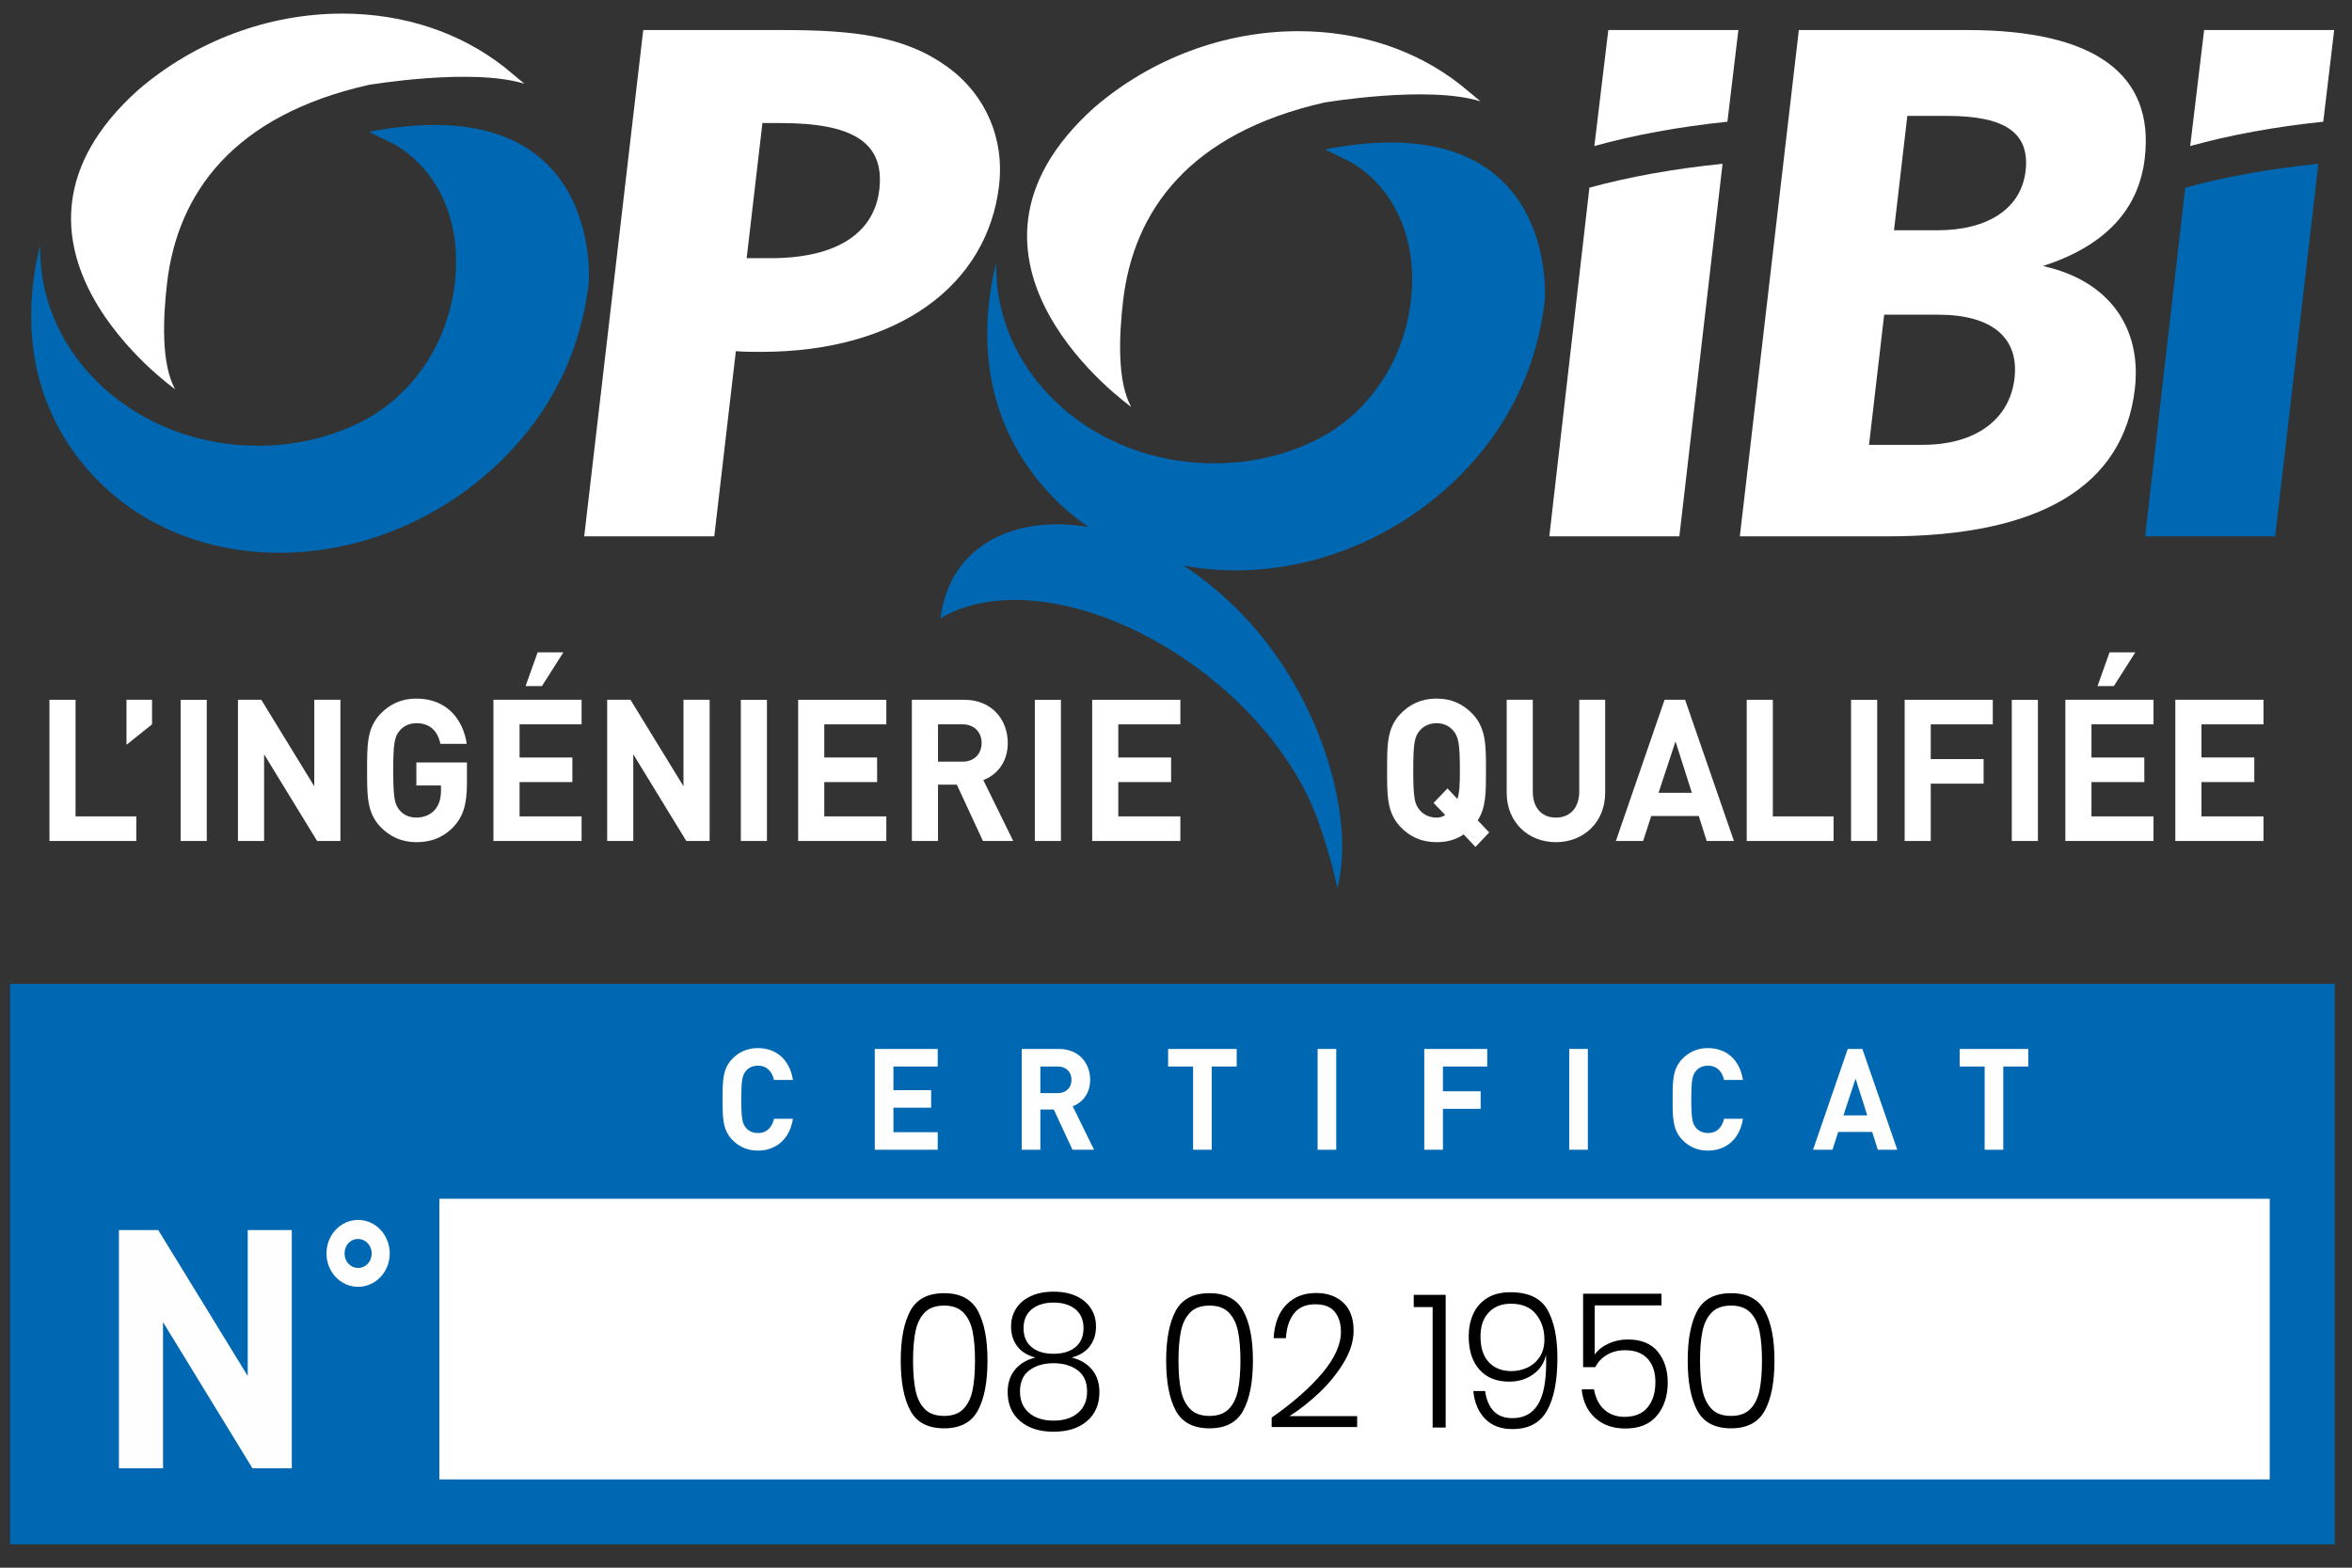 <?xml version="1.0" encoding="UTF-8"?>
<svg width="87px" height="58px" viewBox="0 0 87 58" version="1.1" xmlns="http://www.w3.org/2000/svg" xmlns:xlink="http://www.w3.org/1999/xlink">
    <rect x="0" y="0" width="87" height="58" fill="#333333" stroke="none"/>
    <!-- Generator: Sketch 48.1 (47250) - http://www.bohemiancoding.com/sketch -->
    <title>Group 4</title>
    <desc>Created with Sketch.</desc>
    <defs></defs>
    <g id="Home-V2" stroke="none" stroke-width="1" fill="none" fill-rule="evenodd" transform="translate(-188, -1050)">
        <g id="Group-4" transform="translate(189, 1050)">
            <g id="Page-1">
                <g id="Group-37" transform="translate(0.477, 0.642)">
                    <rect id="Rectangle-5" fill="#FFFFFF" x="5.727" y="40.286" width="77.794" height="15.107"></rect>
                    <path d="M26.725,3.91 L26.142,8.91 L27.025,8.91 C29.473,8.91 30.861,7.984 31.049,6.371 C31.255,4.598 30.027,3.91 27.379,3.91 L26.725,3.91 Z M22.316,0.47 L27.496,0.47 C30.086,0.47 32.025,0.682 33.622,1.873 C35.01,2.905 35.677,4.519 35.48,6.212 C35.048,9.916 31.744,12.376 26.678,12.376 C26.365,12.376 26.052,12.376 25.742,12.35 L24.944,19.201 L20.133,19.201 L22.316,0.47 Z" id="Fill-1" fill="#FFFFFF"></path>
                    <path d="M69.65,15.815 C71.585,15.815 72.861,14.889 73.039,13.354 C73.212,11.873 72.231,11 70.21,11 L68.218,11 L67.658,15.815 L69.65,15.815 Z M70.176,7.878 C72.083,7.878 73.289,7.058 73.449,5.682 C73.615,4.254 72.662,3.646 70.554,3.646 L69.075,3.646 L68.582,7.878 L70.176,7.878 Z M65.062,0.47 L71.295,0.47 C76.02,0.47 78.219,2.111 77.858,5.206 C77.634,7.138 76.37,8.46 74.092,9.201 C76.506,9.73 77.758,11.45 77.49,13.751 C77.073,17.323 74.008,19.201 68.345,19.201 L62.879,19.201 L65.062,0.47 Z" id="Fill-3" fill="#FFFFFF"></path>
                    <path d="M62.42,3.861 C60.609,4.049 58.954,4.356 57.498,4.761 L58.014,0.47 L62.825,0.47 L62.42,3.861" id="Fill-5" fill="#FFFFFF"></path>
                    <path d="M60.642,19.201 L55.832,19.201 L57.315,6.301 C58.772,5.901 60.436,5.601 62.24,5.418 L60.642,19.201" id="Fill-7" fill="#FFFFFF"></path>
                    <g id="Group-11" transform="translate(79.226, 0)" fill="#FFFFFF">
                        <path d="M5.234,3.861 C3.422,4.049 1.768,4.356 0.312,4.761 L0.827,0.47 L5.638,0.47 L5.234,3.861" id="Fill-9"></path>
                    </g>
                    <path d="M82.681,19.201 L77.871,19.201 L79.354,6.301 C80.811,5.901 82.475,5.601 84.279,5.418 L82.681,19.201" id="Fill-12" fill="#0068B2"></path>
                    <polygon id="Fill-14" fill="#FFFFFF" points="0.352 30.472 0.352 25.248 1.318 25.248 1.318 29.562 3.564 29.562 3.564 30.472"></polygon>
                    <polygon id="Fill-16" fill="#FFFFFF" points="3.202 26.913 3.202 25.248 4.147 25.248 4.147 26.157"></polygon>
                    <polygon id="Fill-18" fill="#FFFFFF" points="5.205 30.472 6.171 30.472 6.171 25.249 5.205 25.249"></polygon>
                    <polygon id="Fill-20" fill="#FFFFFF" points="10.253 30.472 8.292 27.265 8.292 30.472 7.325 30.472 7.325 25.248 8.188 25.248 10.148 28.447 10.148 25.248 11.115 25.248 11.115 30.472"></polygon>
                    <path d="M15.322,29.921 C14.926,30.355 14.453,30.516 13.924,30.516 C13.382,30.516 12.937,30.31 12.589,29.943 C12.088,29.415 12.102,28.762 12.102,27.86 C12.102,26.957 12.088,26.305 12.589,25.776 C12.937,25.41 13.368,25.204 13.924,25.204 C15.072,25.204 15.655,25.996 15.788,26.877 L14.814,26.877 C14.703,26.385 14.417,26.114 13.924,26.114 C13.66,26.114 13.444,26.224 13.305,26.392 C13.117,26.613 13.069,26.855 13.069,27.86 C13.069,28.865 13.117,29.114 13.305,29.335 C13.444,29.503 13.66,29.606 13.924,29.606 C14.216,29.606 14.453,29.496 14.613,29.313 C14.773,29.122 14.835,28.887 14.835,28.616 L14.835,28.418 L13.924,28.418 L13.924,27.566 L15.795,27.566 L15.795,28.329 C15.795,29.086 15.669,29.541 15.322,29.921" id="Fill-21" fill="#FFFFFF"></path>
                    <path d="M18.569,24.741 L17.964,24.741 L18.409,23.494 L19.362,23.494 L18.569,24.741 Z M16.775,30.472 L16.775,25.248 L20.036,25.248 L20.036,26.157 L17.742,26.157 L17.742,27.383 L19.695,27.383 L19.695,28.293 L17.742,28.293 L17.742,29.562 L20.036,29.562 L20.036,30.472 L16.775,30.472 Z" id="Fill-22" fill="#FFFFFF"></path>
                    <polygon id="Fill-23" fill="#FFFFFF" points="23.909 30.472 21.948 27.265 21.948 30.472 20.982 30.472 20.982 25.248 21.844 25.248 23.805 28.447 23.805 25.248 24.772 25.248 24.772 30.472"></polygon>
                    <polygon id="Fill-24" fill="#FFFFFF" points="25.926 30.472 26.892 30.472 26.892 25.249 25.926 25.249"></polygon>
                    <polygon id="Fill-25" fill="#FFFFFF" points="28.047 30.472 28.047 25.248 31.308 25.248 31.308 26.157 29.013 26.157 29.013 27.383 30.967 27.383 30.967 28.293 29.013 28.293 29.013 29.562 31.308 29.562 31.308 30.472"></polygon>
                    <path d="M34.131,26.157 L33.22,26.157 L33.22,27.537 L34.131,27.537 C34.555,27.537 34.833,27.251 34.833,26.848 C34.833,26.444 34.555,26.157 34.131,26.157 M34.882,30.472 L33.916,28.388 L33.22,28.388 L33.22,30.472 L32.253,30.472 L32.253,25.248 L34.193,25.248 C35.202,25.248 35.8,25.974 35.8,26.848 C35.8,27.581 35.375,28.036 34.896,28.219 L36.002,30.472 L34.882,30.472" id="Fill-26" fill="#FFFFFF"></path>
                    <polygon id="Fill-27" fill="#FFFFFF" points="36.801 30.472 37.767 30.472 37.767 25.249 36.801 25.249"></polygon>
                    <polygon id="Fill-28" fill="#FFFFFF" points="38.923 30.472 38.923 25.248 42.184 25.248 42.184 26.157 39.889 26.157 39.889 27.383 41.842 27.383 41.842 28.293 39.889 28.293 39.889 29.562 42.184 29.562 42.184 30.472"></polygon>
                    <path d="M52.28,26.392 C52.14,26.224 51.925,26.114 51.661,26.114 C51.397,26.114 51.174,26.224 51.036,26.392 C50.847,26.613 50.799,26.855 50.799,27.86 C50.799,28.865 50.847,29.107 51.036,29.327 C51.174,29.496 51.397,29.607 51.661,29.607 C51.779,29.607 51.891,29.576 51.981,29.51 L51.55,29.064 L52.065,28.528 L52.433,28.917 C52.509,28.689 52.524,28.388 52.524,27.86 C52.524,26.855 52.468,26.613 52.28,26.392 M53.101,30.692 L52.663,30.229 C52.385,30.421 52.051,30.516 51.661,30.516 C51.098,30.516 50.667,30.311 50.319,29.943 C49.818,29.415 49.832,28.762 49.832,27.86 C49.832,26.957 49.818,26.305 50.319,25.776 C50.667,25.41 51.098,25.204 51.661,25.204 C52.224,25.204 52.648,25.41 52.996,25.776 C53.497,26.305 53.489,26.957 53.489,27.86 C53.489,28.645 53.497,29.225 53.184,29.709 L53.608,30.156 L53.101,30.692" id="Fill-29" fill="#FFFFFF"></path>
                    <path d="M56.076,30.516 C55.061,30.516 54.255,29.79 54.255,28.682 L54.255,25.248 L55.221,25.248 L55.221,28.645 C55.221,29.247 55.555,29.607 56.076,29.607 C56.597,29.607 56.939,29.247 56.939,28.645 L56.939,25.248 L57.898,25.248 L57.898,28.682 C57.898,29.79 57.091,30.516 56.076,30.516" id="Fill-30" fill="#FFFFFF"></path>
                    <path d="M60.499,26.789 L59.873,28.689 L61.105,28.689 L60.499,26.789 Z M61.653,30.472 L61.361,29.548 L59.602,29.548 L59.302,30.472 L58.294,30.472 L60.095,25.248 L60.854,25.248 L62.661,30.472 L61.653,30.472 Z" id="Fill-31" fill="#FFFFFF"></path>
                    <polygon id="Fill-32" fill="#FFFFFF" points="63.134 30.472 63.134 25.248 64.1 25.248 64.1 29.562 66.347 29.562 66.347 30.472"></polygon>
                    <polygon id="Fill-33" fill="#FFFFFF" points="66.993 30.472 67.96 30.472 67.96 25.249 66.993 25.249"></polygon>
                    <polygon id="Fill-34" fill="#FFFFFF" points="69.941 26.157 69.941 27.442 71.896 27.442 71.896 28.351 69.941 28.351 69.941 30.472 68.976 30.472 68.976 25.248 72.236 25.248 72.236 26.157"></polygon>
                    <polygon id="Fill-35" fill="#FFFFFF" points="72.939 30.472 73.905 30.472 73.905 25.249 72.939 25.249"></polygon>
                    <path d="M76.714,24.741 L76.11,24.741 L76.554,23.494 L77.507,23.494 L76.714,24.741 Z M74.92,30.472 L74.92,25.248 L78.181,25.248 L78.181,26.157 L75.886,26.157 L75.886,27.383 L77.841,27.383 L77.841,28.293 L75.886,28.293 L75.886,29.562 L78.181,29.562 L78.181,30.472 L74.92,30.472 Z" id="Fill-36" fill="#FFFFFF"></path>
                </g>
                <g id="Group-45" transform="translate(0, 0.138)">
                    <polygon id="Fill-38" fill="#FFFFFF" points="79.465 30.976 79.465 25.751 82.726 25.751 82.726 26.661 80.432 26.661 80.432 27.886 82.386 27.886 82.386 28.796 80.432 28.796 80.432 30.066 82.726 30.066 82.726 30.976"></polygon>
                    <path d="M0.488,8.917 C0.371,9.381 0.283,9.854 0.226,10.339 C-0.098,13.117 0.673,15.551 2.443,17.456 C4.162,19.308 6.636,20.313 9.339,20.313 C12.527,20.313 15.707,18.911 17.955,16.477 C19.549,14.757 20.505,12.667 20.776,10.339 C20.776,10.339 21.375,3.049 12.646,4.739 L13.618,5.218 C15.183,6.15 16.095,8.017 15.824,10.339 C15.544,12.746 14.087,14.67 12.185,15.554 L12.159,15.569 C11.06,16.077 9.859,16.353 8.539,16.353 C4.091,16.353 0.485,13.097 0.485,9.079 C0.485,9.025 0.487,8.971 0.488,8.917" id="Fill-40" fill="#0068B2"></path>
                    <g id="Group-44" transform="translate(1.432, 0)" fill="#FFFFFF">
                        <path d="M4.044,14.261 C4.044,14.261 -3.611,8.853 2.672,3.196 C4.792,1.371 7.5,0.365 10.231,0.365 C12.499,0.365 14.588,1.058 16.233,2.352 L16.969,2.962 C15.035,2.355 11.195,3.005 11.195,3.005 C6.199,4.135 4.135,7.006 3.747,10.339 C3.596,11.642 3.527,13.324 4.044,14.261" id="Fill-42"></path>
                    </g>
                </g>
                <g id="Group-53" transform="translate(0.477, 1.145)">
                    <path d="M40.362,13.905 C40.362,13.905 32.707,8.496 38.991,2.84 C41.111,1.014 43.818,0.009 46.55,0.009 C48.818,0.009 50.907,0.701 52.551,1.996 L53.288,2.605 C51.354,1.999 47.514,2.648 47.514,2.648 C42.517,3.779 40.454,6.65 40.066,9.982 C39.914,11.286 39.845,12.967 40.362,13.905 Z" id="Fill-46" fill="#FFFFFF"></path>
                    <path d="M47.534,4.382 L48.504,4.861 C50.07,5.793 50.982,7.66 50.711,9.982 C50.431,12.389 48.974,14.313 47.073,15.197 L47.046,15.212 C45.947,15.721 44.746,15.997 43.427,15.997 C38.978,15.997 35.372,12.74 35.372,8.723 C35.372,8.669 35.373,8.615 35.375,8.56 C35.257,9.024 35.17,9.498 35.113,9.982 C34.79,12.761 35.559,15.194 37.33,17.099 C37.772,17.575 38.264,17.996 38.797,18.357 C36.984,18.043 35.349,18.432 34.32,19.499 C33.761,20.079 33.43,20.848 33.308,21.733 C35.274,20.546 38.58,20.901 41.794,22.881 C44.593,24.606 46.63,27.137 47.374,29.509 C47.374,29.509 47.687,30.397 47.854,31.125 L47.993,31.706 C48.648,29.207 47.476,24.842 44.671,21.797 C43.92,20.981 43.115,20.31 42.293,19.778 C42.919,19.896 43.566,19.957 44.226,19.957 C47.414,19.957 50.594,18.555 52.842,16.121 C54.437,14.401 55.392,12.311 55.663,9.982 C55.663,9.982 56.261,2.692 47.534,4.382" id="Fill-48" fill="#0068B2"></path>
                    <polygon id="Fill-50" fill="#0068B2" points="0.095 54.789 14.776 54.789 14.776 36.454 0.095 36.454"></polygon>
                    <polygon id="Fill-52" fill="#0068B2" points="0.095 43.206 83.679 43.206 83.679 36.454 0.095 36.454"></polygon>
                </g>
                <polygon id="Stroke-54" stroke="#0068B2" stroke-width="2.4" points="0.573 55.934 84.157 55.934 84.157 37.599 0.573 37.599"></polygon>
                <g id="Group-73" transform="translate(3.341, 38.409)" fill="#FEFEFE">
                    <path d="M23.689,4.16 C23.301,4.16 22.984,4.013 22.736,3.751 C22.379,3.374 22.388,2.908 22.388,2.264 C22.388,1.62 22.379,1.154 22.736,0.776 C22.984,0.514 23.301,0.368 23.689,0.368 C24.349,0.368 24.865,0.766 24.99,1.546 L24.29,1.546 C24.22,1.248 24.041,1.018 23.694,1.018 C23.505,1.018 23.352,1.091 23.252,1.211 C23.119,1.369 23.079,1.546 23.079,2.264 C23.079,2.982 23.119,3.159 23.252,3.317 C23.352,3.437 23.505,3.51 23.694,3.51 C24.041,3.51 24.22,3.28 24.29,2.982 L24.99,2.982 C24.865,3.762 24.344,4.16 23.689,4.16 Z" id="Fill-56"></path>
                    <polygon id="Fill-58" points="28.017 4.128 28.017 0.4 30.345 0.4 30.345 1.049 28.707 1.049 28.707 1.924 30.102 1.924 30.102 2.573 28.707 2.573 28.707 3.479 30.345 3.479 30.345 4.128"></polygon>
                    <path d="M34.792,1.049 L34.142,1.049 L34.142,2.033 L34.792,2.033 C35.095,2.033 35.294,1.829 35.294,1.541 C35.294,1.253 35.095,1.049 34.792,1.049 M35.329,4.128 L34.639,2.641 L34.142,2.641 L34.142,4.128 L33.452,4.128 L33.452,0.4 L34.837,0.4 C35.557,0.4 35.984,0.918 35.984,1.541 C35.984,2.065 35.681,2.39 35.339,2.521 L36.128,4.128 L35.329,4.128" id="Fill-60"></path>
                    <polygon id="Fill-62" points="40.481 1.049 40.481 4.128 39.791 4.128 39.791 1.049 38.868 1.049 38.868 0.4 41.404 0.4 41.404 1.049"></polygon>
                    <polygon id="Fill-64" points="44.397 4.128 45.086 4.128 45.086 0.399 44.397 0.399"></polygon>
                    <polygon id="Fill-66" points="49.033 1.049 49.033 1.965 50.428 1.965 50.428 2.615 49.033 2.615 49.033 4.128 48.343 4.128 48.343 0.4 50.671 0.4 50.671 1.049"></polygon>
                    <polygon id="Fill-67" points="53.704 4.128 54.393 4.128 54.393 0.399 53.704 0.399"></polygon>
                    <path d="M58.831,4.16 C58.443,4.16 58.126,4.013 57.878,3.751 C57.521,3.374 57.53,2.908 57.53,2.264 C57.53,1.62 57.521,1.154 57.878,0.776 C58.126,0.514 58.443,0.368 58.831,0.368 C59.491,0.368 60.007,0.766 60.131,1.546 L59.432,1.546 C59.362,1.248 59.183,1.018 58.836,1.018 C58.648,1.018 58.493,1.091 58.394,1.211 C58.26,1.369 58.22,1.546 58.22,2.264 C58.22,2.982 58.26,3.159 58.394,3.317 C58.493,3.437 58.648,3.51 58.836,3.51 C59.183,3.51 59.362,3.28 59.432,2.982 L60.131,2.982 C60.007,3.762 59.486,4.16 58.831,4.16" id="Fill-68"></path>
                    <path d="M64.296,1.499 L63.848,2.856 L64.728,2.856 L64.296,1.499 Z M65.119,4.128 L64.911,3.469 L63.655,3.469 L63.442,4.128 L62.723,4.128 L64.007,0.4 L64.548,0.4 L65.839,4.128 L65.119,4.128 Z" id="Fill-69"></path>
                    <polygon id="Fill-70" points="69.76 1.049 69.76 4.128 69.071 4.128 69.071 1.049 68.147 1.049 68.147 0.4 70.684 0.4 70.684 1.049"></polygon>
                    <polygon id="Fill-71" points="4.998 15.914 1.689 10.505 1.689 15.914 0.058 15.914 0.058 7.1 1.513 7.1 4.822 12.498 4.822 7.1 6.452 7.1 6.452 15.914"></polygon>
                    <path d="M8.899,7.429 C8.62,7.429 8.404,7.663 8.404,7.965 C8.404,8.268 8.626,8.502 8.906,8.502 C9.186,8.502 9.408,8.268 9.408,7.965 C9.408,7.663 9.179,7.429 8.899,7.429 M8.906,9.199 C8.257,9.199 7.736,8.649 7.736,7.965 C7.736,7.281 8.257,6.725 8.906,6.725 C9.554,6.725 10.075,7.281 10.075,7.965 C10.075,8.649 9.554,9.199 8.906,9.199" id="Fill-72"></path>
                </g>
            </g>
            <path d="M32.672,52.186 C32.436,51.747 32.318,51.131 32.318,50.337 C32.318,49.548 32.436,48.935 32.672,48.498 C32.907,48.062 33.324,47.844 33.923,47.844 C34.517,47.844 34.933,48.062 35.171,48.498 C35.408,48.935 35.527,49.548 35.527,50.337 C35.527,51.131 35.408,51.747 35.171,52.186 C34.933,52.625 34.517,52.844 33.923,52.844 C33.324,52.844 32.907,52.625 32.672,52.186 Z M34.976,51.427 C35.035,51.132 35.065,50.769 35.065,50.337 C35.065,49.91 35.035,49.55 34.976,49.257 C34.916,48.965 34.803,48.733 34.636,48.561 C34.469,48.389 34.231,48.303 33.923,48.303 C33.61,48.303 33.37,48.389 33.203,48.561 C33.036,48.733 32.923,48.965 32.863,49.257 C32.804,49.55 32.774,49.91 32.774,50.337 C32.774,50.769 32.804,51.132 32.863,51.427 C32.923,51.722 33.036,51.955 33.203,52.127 C33.37,52.299 33.61,52.385 33.923,52.385 C34.231,52.385 34.469,52.299 34.636,52.127 C34.803,51.955 34.916,51.722 34.976,51.427 Z M36.584,48.415 C36.707,48.22 36.887,48.066 37.125,47.955 C37.363,47.844 37.644,47.788 37.97,47.788 C38.3,47.788 38.583,47.844 38.818,47.955 C39.054,48.066 39.233,48.22 39.357,48.415 C39.48,48.61 39.541,48.83 39.541,49.076 C39.541,49.355 39.468,49.595 39.32,49.797 C39.173,49.999 38.947,50.142 38.644,50.226 C38.965,50.304 39.216,50.454 39.396,50.675 C39.577,50.895 39.667,51.17 39.667,51.5 C39.667,51.955 39.514,52.314 39.208,52.576 C38.902,52.839 38.489,52.97 37.97,52.97 C37.455,52.97 37.044,52.839 36.735,52.576 C36.427,52.314 36.273,51.955 36.273,51.5 C36.273,51.17 36.364,50.895 36.544,50.675 C36.724,50.454 36.975,50.304 37.297,50.226 C36.993,50.142 36.767,49.999 36.62,49.797 C36.472,49.595 36.399,49.355 36.399,49.076 C36.399,48.83 36.46,48.61 36.584,48.415 Z M37.158,49.839 C37.356,50.004 37.627,50.086 37.97,50.086 C38.313,50.086 38.584,50.004 38.782,49.839 C38.98,49.674 39.079,49.441 39.079,49.139 C39.079,48.837 38.979,48.604 38.779,48.439 C38.579,48.274 38.309,48.192 37.97,48.192 C37.636,48.192 37.367,48.274 37.165,48.439 C36.962,48.604 36.861,48.837 36.861,49.139 C36.861,49.441 36.96,49.674 37.158,49.839 Z M37.066,52.273 C37.29,52.464 37.592,52.559 37.97,52.559 C38.349,52.559 38.65,52.464 38.875,52.273 C39.099,52.083 39.211,51.818 39.211,51.479 C39.211,51.131 39.095,50.87 38.861,50.696 C38.628,50.522 38.331,50.435 37.97,50.435 C37.609,50.435 37.312,50.522 37.079,50.696 C36.845,50.87 36.729,51.131 36.729,51.479 C36.729,51.818 36.841,52.083 37.066,52.273 Z M42.489,52.186 C42.254,51.747 42.136,51.131 42.136,50.337 C42.136,49.548 42.254,48.935 42.489,48.498 C42.725,48.062 43.142,47.844 43.741,47.844 C44.335,47.844 44.751,48.062 44.988,48.498 C45.226,48.935 45.345,49.548 45.345,50.337 C45.345,51.131 45.226,51.747 44.988,52.186 C44.751,52.625 44.335,52.844 43.741,52.844 C43.142,52.844 42.725,52.625 42.489,52.186 Z M44.794,51.427 C44.853,51.132 44.883,50.769 44.883,50.337 C44.883,49.91 44.853,49.55 44.794,49.257 C44.734,48.965 44.621,48.733 44.454,48.561 C44.286,48.389 44.049,48.303 43.741,48.303 C43.428,48.303 43.188,48.389 43.021,48.561 C42.854,48.733 42.74,48.965 42.681,49.257 C42.621,49.55 42.592,49.91 42.592,50.337 C42.592,50.769 42.621,51.132 42.681,51.427 C42.74,51.722 42.854,51.955 43.021,52.127 C43.188,52.299 43.428,52.385 43.741,52.385 C44.049,52.385 44.286,52.299 44.454,52.127 C44.621,51.955 44.734,51.722 44.794,51.427 Z M47.903,50.811 C48.368,50.263 48.6,49.75 48.6,49.271 C48.6,48.97 48.525,48.725 48.375,48.537 C48.226,48.349 47.984,48.255 47.649,48.255 C47.306,48.255 47.045,48.367 46.867,48.592 C46.688,48.818 46.588,49.123 46.566,49.508 L46.111,49.508 C46.142,48.974 46.298,48.562 46.58,48.272 C46.861,47.982 47.229,47.837 47.682,47.837 C48.096,47.837 48.43,47.955 48.686,48.192 C48.941,48.429 49.069,48.775 49.069,49.23 C49.069,49.615 48.948,50.008 48.705,50.41 C48.463,50.812 48.162,51.183 47.801,51.524 C47.44,51.866 47.073,52.155 46.698,52.392 L49.201,52.392 L49.201,52.796 L46.038,52.796 L46.038,52.447 C46.817,51.904 47.439,51.359 47.903,50.811 Z M51.294,48.359 L51.294,47.906 L52.475,47.906 L52.475,52.816 L51.993,52.816 L51.993,48.359 L51.294,48.359 Z M54.251,52.207 C54.419,52.381 54.65,52.468 54.945,52.468 C55.358,52.468 55.67,52.305 55.879,51.977 C56.088,51.65 56.193,51.126 56.193,50.407 C56.193,50.281 56.19,50.186 56.186,50.121 C56.124,50.423 55.967,50.664 55.714,50.845 C55.461,51.027 55.163,51.117 54.819,51.117 C54.353,51.117 53.987,50.968 53.723,50.671 C53.459,50.374 53.327,49.963 53.327,49.439 C53.327,49.137 53.382,48.863 53.492,48.617 C53.602,48.371 53.773,48.174 54.004,48.028 C54.235,47.882 54.524,47.809 54.872,47.809 C55.537,47.809 55.992,48.025 56.239,48.457 C56.485,48.888 56.608,49.48 56.608,50.233 C56.608,51.087 56.48,51.74 56.222,52.193 C55.965,52.646 55.539,52.872 54.945,52.872 C54.513,52.872 54.174,52.743 53.928,52.486 C53.681,52.228 53.538,51.888 53.499,51.465 L53.935,51.465 C53.979,51.786 54.084,52.033 54.251,52.207 Z M55.816,48.62 C55.609,48.362 55.299,48.234 54.885,48.234 C54.546,48.234 54.275,48.34 54.07,48.554 C53.865,48.768 53.763,49.065 53.763,49.446 C53.763,49.859 53.865,50.176 54.07,50.396 C54.275,50.617 54.555,50.727 54.912,50.727 C55.114,50.727 55.309,50.684 55.496,50.598 C55.683,50.512 55.835,50.381 55.952,50.205 C56.068,50.028 56.127,49.812 56.127,49.557 C56.127,49.19 56.023,48.878 55.816,48.62 Z M60.458,48.296 L57.988,48.296 L57.988,50.114 C58.107,49.947 58.277,49.812 58.497,49.71 C58.717,49.608 58.955,49.557 59.21,49.557 C59.707,49.557 60.078,49.708 60.322,50.01 C60.567,50.311 60.689,50.69 60.689,51.145 C60.689,51.642 60.557,52.05 60.293,52.371 C60.029,52.691 59.637,52.851 59.117,52.851 C58.664,52.851 58.293,52.721 58.005,52.461 C57.717,52.201 57.55,51.848 57.506,51.403 L57.962,51.403 C58.019,51.728 58.147,51.978 58.345,52.155 C58.543,52.331 58.792,52.419 59.091,52.419 C59.47,52.419 59.755,52.302 59.946,52.068 C60.137,51.833 60.233,51.523 60.233,51.138 C60.233,50.766 60.136,50.476 59.943,50.267 C59.749,50.058 59.472,49.954 59.111,49.954 C58.86,49.954 58.639,50.01 58.447,50.121 C58.256,50.233 58.109,50.386 58.008,50.581 L57.559,50.581 L57.559,47.864 L60.458,47.864 L60.458,48.296 Z M61.781,52.186 C61.546,51.747 61.428,51.131 61.428,50.337 C61.428,49.548 61.546,48.935 61.781,48.498 C62.017,48.062 62.434,47.844 63.033,47.844 C63.627,47.844 64.043,48.062 64.28,48.498 C64.518,48.935 64.637,49.548 64.637,50.337 C64.637,51.131 64.518,51.747 64.28,52.186 C64.043,52.625 63.627,52.844 63.033,52.844 C62.434,52.844 62.017,52.625 61.781,52.186 Z M64.086,51.427 C64.145,51.132 64.175,50.769 64.175,50.337 C64.175,49.91 64.145,49.55 64.086,49.257 C64.026,48.965 63.913,48.733 63.746,48.561 C63.578,48.389 63.341,48.303 63.033,48.303 C62.72,48.303 62.48,48.389 62.313,48.561 C62.146,48.733 62.032,48.965 61.973,49.257 C61.913,49.55 61.884,49.91 61.884,50.337 C61.884,50.769 61.913,51.132 61.973,51.427 C62.032,51.722 62.146,51.955 62.313,52.127 C62.48,52.299 62.72,52.385 63.033,52.385 C63.341,52.385 63.578,52.299 63.746,52.127 C63.913,51.955 64.026,51.722 64.086,51.427 Z" id="08-02-1950" fill="#000000"></path>
        </g>
    </g>
</svg>